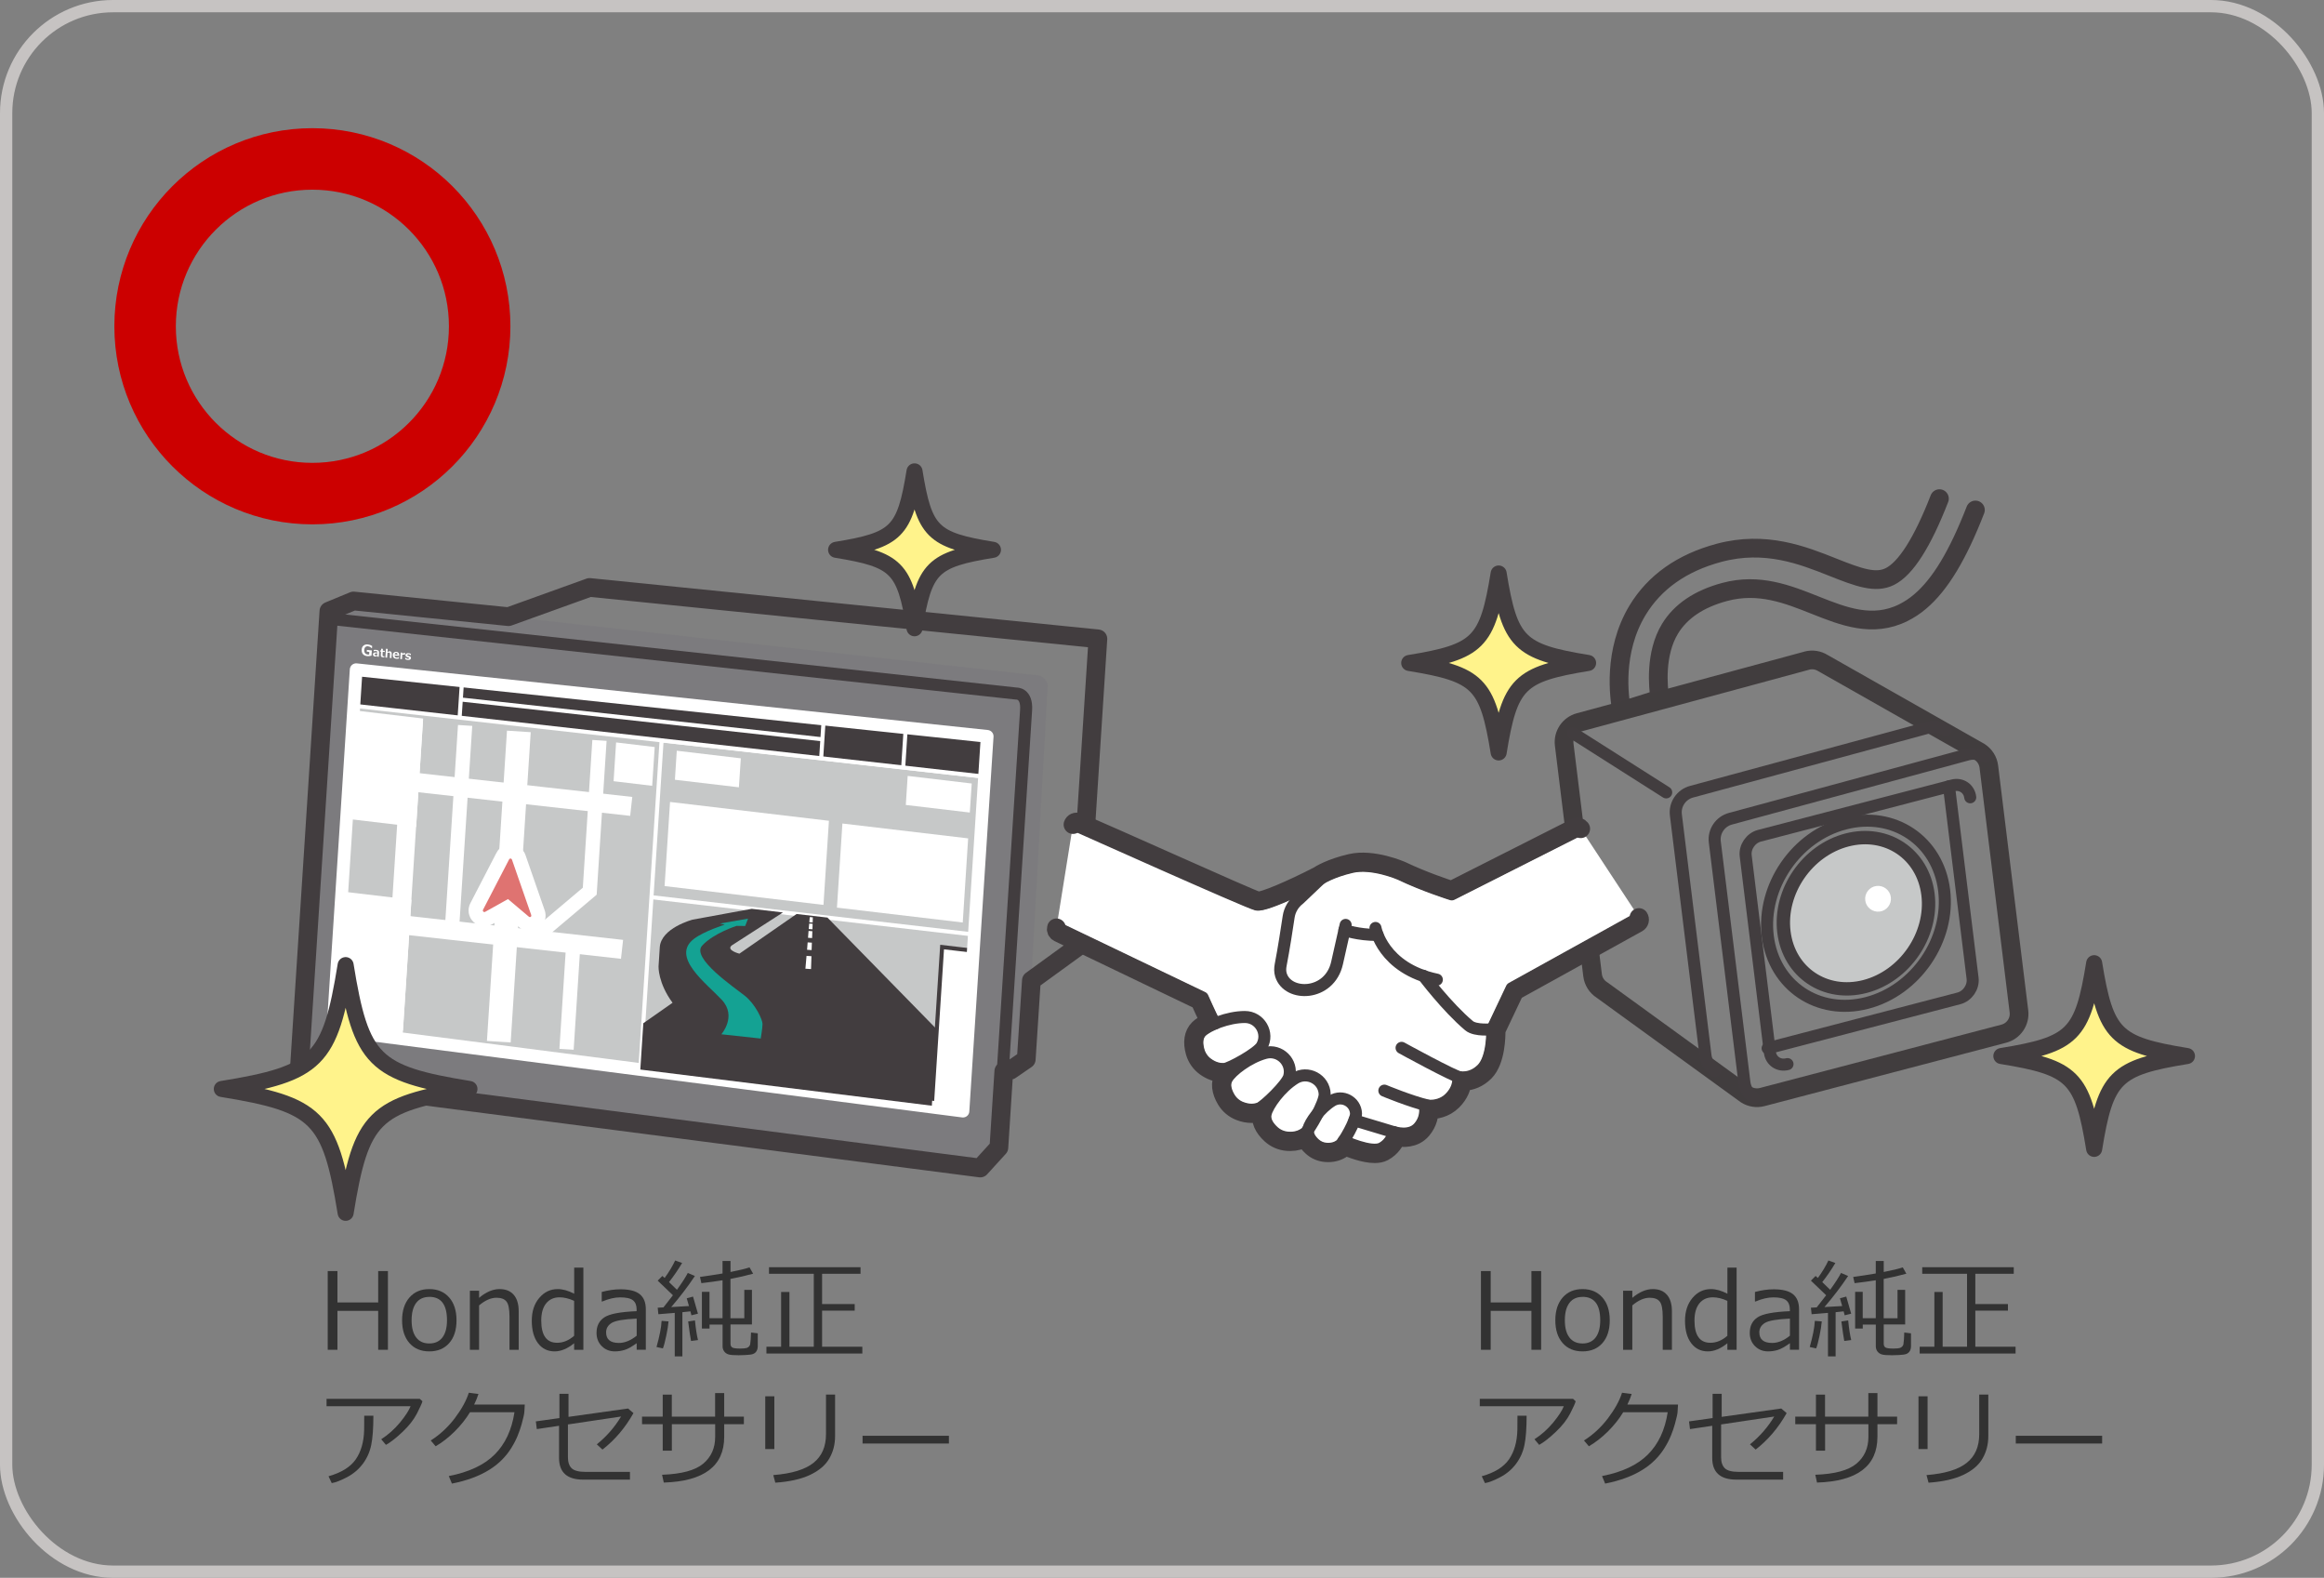 <?xml version="1.0" encoding="UTF-8"?>
<svg id="uuid-f681e291-6399-440b-b733-cd96746ea81c" data-name="レイヤー 2" xmlns="http://www.w3.org/2000/svg" viewBox="0 0 434.7 295.04" width="434.7" height="295.04">
  <rect x="0" y="0" width="434.7" height="295.04" fill="#808080" stroke="none"/>
  <defs>
    <style>
      .uuid-87e1edfd-e867-44e3-9da5-eb4673966508 {
        stroke-width: 2.67px;
      }

      .uuid-87e1edfd-e867-44e3-9da5-eb4673966508, .uuid-1a315df5-2bfb-45dd-ac58-f31c45658a98, .uuid-8bc87d05-5a5d-4e92-8901-c8d16b75a051, .uuid-d3bac51b-b389-4f5a-a8f4-ead162f57a66, .uuid-80d07633-4182-4538-a5c5-4a625b929b7a, .uuid-76d395d5-80c7-46bf-9ae2-8f6e07e90875, .uuid-7ee0cbae-1d2e-4625-866a-60e1e99c3877, .uuid-7802666f-8171-4611-a9f7-5713d824796c, .uuid-00b15a62-6d4a-4b38-a87a-ea9aec06a0ff, .uuid-c2da52ed-d130-41d8-9b0a-40b1a5ccc4f0, .uuid-c5d5658c-5f1d-4130-a2b8-a5cf01861a3e, .uuid-006f6b1b-9e0c-4229-b7cf-8f0af7727512, .uuid-b7f4404a-b970-41bb-8b5f-73fff3b9247f, .uuid-85f893e9-b25f-4648-9a52-3e5aeb2d6d6c {
        fill: none;
      }

      .uuid-87e1edfd-e867-44e3-9da5-eb4673966508, .uuid-8bc87d05-5a5d-4e92-8901-c8d16b75a051, .uuid-d3bac51b-b389-4f5a-a8f4-ead162f57a66, .uuid-80d07633-4182-4538-a5c5-4a625b929b7a, .uuid-76d395d5-80c7-46bf-9ae2-8f6e07e90875, .uuid-7ee0cbae-1d2e-4625-866a-60e1e99c3877, .uuid-c2da52ed-d130-41d8-9b0a-40b1a5ccc4f0, .uuid-85f893e9-b25f-4648-9a52-3e5aeb2d6d6c {
        stroke-miterlimit: 10;
      }

      .uuid-87e1edfd-e867-44e3-9da5-eb4673966508, .uuid-d3bac51b-b389-4f5a-a8f4-ead162f57a66, .uuid-80d07633-4182-4538-a5c5-4a625b929b7a, .uuid-7ee0cbae-1d2e-4625-866a-60e1e99c3877, .uuid-00b15a62-6d4a-4b38-a87a-ea9aec06a0ff, .uuid-006f6b1b-9e0c-4229-b7cf-8f0af7727512 {
        stroke: #fff;
      }

      .uuid-1a315df5-2bfb-45dd-ac58-f31c45658a98 {
        stroke-width: 3px;
      }

      .uuid-1a315df5-2bfb-45dd-ac58-f31c45658a98, .uuid-8bc87d05-5a5d-4e92-8901-c8d16b75a051, .uuid-7802666f-8171-4611-a9f7-5713d824796c, .uuid-c2da52ed-d130-41d8-9b0a-40b1a5ccc4f0, .uuid-c5d5658c-5f1d-4130-a2b8-a5cf01861a3e {
        stroke: #423d3f;
      }

      .uuid-1a315df5-2bfb-45dd-ac58-f31c45658a98, .uuid-7802666f-8171-4611-a9f7-5713d824796c, .uuid-00b15a62-6d4a-4b38-a87a-ea9aec06a0ff, .uuid-c5d5658c-5f1d-4130-a2b8-a5cf01861a3e, .uuid-006f6b1b-9e0c-4229-b7cf-8f0af7727512, .uuid-b7f4404a-b970-41bb-8b5f-73fff3b9247f {
        stroke-linecap: round;
        stroke-linejoin: round;
      }

      .uuid-309391f9-47ef-44c9-a129-5eff47cb346a {
        fill: #fff;
      }

      .uuid-6adca9e7-2490-4341-a94e-38ab04d1bb0d {
        fill: #423d3f;
      }

      .uuid-0c36ccfc-d615-4fcc-8f6e-58305f1c76f3 {
        fill: #323232;
      }

      .uuid-8bc87d05-5a5d-4e92-8901-c8d16b75a051 {
        stroke-width: 2.5px;
      }

      .uuid-d3bac51b-b389-4f5a-a8f4-ead162f57a66 {
        stroke-width: 4.45px;
      }

      .uuid-80d07633-4182-4538-a5c5-4a625b929b7a, .uuid-c2da52ed-d130-41d8-9b0a-40b1a5ccc4f0 {
        stroke-width: .76px;
      }

      .uuid-76d395d5-80c7-46bf-9ae2-8f6e07e90875 {
        stroke: #c6c3c2;
        stroke-width: 2.3px;
      }

      .uuid-7ee0cbae-1d2e-4625-866a-60e1e99c3877 {
        stroke-width: 3.56px;
      }

      .uuid-ad1608fd-1e62-4c30-8b47-a25f5de026c7 {
        fill: #7c7b7e;
      }

      .uuid-7802666f-8171-4611-a9f7-5713d824796c, .uuid-b7f4404a-b970-41bb-8b5f-73fff3b9247f {
        stroke-width: 3.5px;
      }

      .uuid-00b15a62-6d4a-4b38-a87a-ea9aec06a0ff {
        stroke-width: 2.38px;
      }

      .uuid-5a327641-50bb-4113-b93d-b1b6c10be3fa {
        fill: #060001;
      }

      .uuid-c5d5658c-5f1d-4130-a2b8-a5cf01861a3e {
        stroke-width: 2.25px;
      }

      .uuid-540bd66d-d395-4fff-829d-ca1b62c176b2 {
        fill: #df7371;
      }

      .uuid-42720dbf-ad0d-430c-8a1c-e4be7697b976 {
        fill: #c6c8c8;
      }

      .uuid-5acfc0bf-2f13-4925-9980-ddcea8237fc5 {
        fill: #fff38b;
      }

      .uuid-006f6b1b-9e0c-4229-b7cf-8f0af7727512 {
        stroke-width: 5.34px;
      }

      .uuid-b7f4404a-b970-41bb-8b5f-73fff3b9247f {
        stroke: #413d3e;
      }

      .uuid-803f790d-56bc-4144-b261-db01b95f2b54 {
        fill: #14a293;
      }

      .uuid-85f893e9-b25f-4648-9a52-3e5aeb2d6d6c {
        stroke: #c00;
        stroke-width: 11.5px;
      }
    </style>
  </defs>
  <g id="uuid-6a0ef78b-e76b-4ed8-8e23-99e9d39cee68" data-name="レイヤー 1">
    <g>
      <path class="uuid-7802666f-8171-4611-a9f7-5713d824796c" d="M369.5,95.36c-3.29,8.46-6.57,13.93-10.35,17.13-1,.85-2.04,1.53-3.12,2.07-5.76,2.87-11.21,.7-16.48-1.39-5.18-2.06-10.54-4.2-16.95-2.48-4.78,1.28-8.22,3.59-10.22,6.87-2.86,4.69-2.24,10.96-1.9,13.11,0,0-7.14,2.28-7.14,2.25-.49-2.51-1.68-11.12,2.95-18.79,3.19-5.28,8.32-8.9,15.26-10.76,8.68-2.32,15.66,.46,21.27,2.69,4.89,1.95,8.02,3.07,10.67,1.75,2.98-1.48,6.1-6.39,9.28-14.57"/>
      <path class="uuid-b7f4404a-b970-41bb-8b5f-73fff3b9247f" d="M337.96,123.54l-42.55,11.52c-1.85,.49-3.06,2.27-2.83,4.17l5.31,43.13c.14,1.14,.78,2.15,1.75,2.76l26.96,19.55c.9,.57,1.99,.74,3.02,.47l45.19-11.85c1.86-.49,3.06-2.27,2.83-4.17l-5.63-45.76c-.14-1.14-.78-2.15-1.75-2.77l-29.27-16.59c-.9-.57-1.99-.74-3.02-.47Z"/>
      <path class="uuid-c5d5658c-5f1d-4130-a2b8-a5cf01861a3e" d="M363.97,136.51c-.94-.59-2.08-.77-3.16-.49l-44.39,12.02c-1.93,.51-3.2,2.37-2.95,4.35l5.54,45c.15,1.19,.81,2.24,1.82,2.89"/>
      <path class="uuid-c5d5658c-5f1d-4130-a2b8-a5cf01861a3e" d="M371.25,141.56c-.94-.59-2.08-.77-3.16-.49l-44.39,12.02c-1.93,.51-3.2,2.37-2.95,4.35l5.54,45c.15,1.19,.82,2.24,1.82,2.89"/>
      <line class="uuid-c5d5658c-5f1d-4130-a2b8-a5cf01861a3e" x1="294.28" y1="137.13" x2="311.66" y2="148.17"/>
      <path class="uuid-c5d5658c-5f1d-4130-a2b8-a5cf01861a3e" d="M334.35,198.98c-1.62,.42-3.1-.58-3.3-2.22l-4.52-36.73c-.2-1.64,.95-3.33,2.57-3.75l36.13-9.41c1.62-.42,3.1,.58,3.3,2.22"/>
      <path class="uuid-c5d5658c-5f1d-4130-a2b8-a5cf01861a3e" d="M364.55,147.04l4.42,35.9c.2,1.64-.95,3.33-2.57,3.75l-35.77,9.33"/>
      <path class="uuid-c5d5658c-5f1d-4130-a2b8-a5cf01861a3e" d="M363.65,166.49c1.14,9.26-5.32,18.69-14.43,21.05-9.11,2.37-17.42-3.22-18.56-12.49s5.32-18.69,14.43-21.05c9.11-2.37,17.42,3.22,18.56,12.49Z"/>
      <path class="uuid-42720dbf-ad0d-430c-8a1c-e4be7697b976" d="M360.63,167.27c.93,7.56-4.35,15.26-11.79,17.2-7.44,1.93-14.23-2.63-15.16-10.2-.93-7.57,4.35-15.27,11.79-17.2,7.44-1.93,14.23,2.63,15.16,10.2"/>
      <path class="uuid-8bc87d05-5a5d-4e92-8901-c8d16b75a051" d="M360.63,167.27c.93,7.56-4.35,15.26-11.79,17.2-7.44,1.93-14.23-2.63-15.16-10.2-.93-7.57,4.35-15.27,11.79-17.2,7.44-1.93,14.23,2.63,15.16,10.2Z"/>
      <path class="uuid-309391f9-47ef-44c9-a129-5eff47cb346a" d="M353.68,167.77c.16,1.32-.78,2.53-2.1,2.69s-2.53-.78-2.69-2.1,.78-2.53,2.1-2.69,2.53,.78,2.69,2.1"/>
    </g>
    <g>
      <path class="uuid-ad1608fd-1e62-4c30-8b47-a25f5de026c7" d="M195.97,128.65c.13-2.02-1.67-2.34-1.67-2.34l-99.98-11.08,.79,.08-29-2.94-4.6,1.9-5.66,87.62,127.49,16.51,3.49-3.83,.92-14.27,1.23-.19,2.97-2.04,.95-14.74s3.04-54.41,3.05-54.69"/>
      <polygon class="uuid-42720dbf-ad0d-430c-8a1c-e4be7697b976" points="66.64 124.92 62.29 192.28 180.14 207.45 184.67 137.37 66.64 124.92"/>
      <polygon class="uuid-80d07633-4182-4538-a5c5-4a625b929b7a" points="119.77 200 123.75 138.45 184.16 145.23 180.12 207.77 119.77 200"/>
      <polygon class="uuid-6adca9e7-2490-4341-a94e-38ab04d1bb0d" points="66.18 131.97 184.16 145.23 184.65 137.69 66.62 125.23 66.18 131.97"/>
      <path class="uuid-c5d5658c-5f1d-4130-a2b8-a5cf01861a3e" d="M61.43,115.69l128.67,14s2.04-.14,1.83,3.1l-4.36,67.51"/>
      <line class="uuid-80d07633-4182-4538-a5c5-4a625b929b7a" x1="86.42" y1="127.32" x2="85.97" y2="134.19"/>
      <line class="uuid-80d07633-4182-4538-a5c5-4a625b929b7a" x1="86.19" y1="130.8" x2="153.7" y2="138.23"/>
      <line class="uuid-80d07633-4182-4538-a5c5-4a625b929b7a" x1="154.07" y1="134.46" x2="153.6" y2="141.77"/>
      <line class="uuid-80d07633-4182-4538-a5c5-4a625b929b7a" x1="169.42" y1="136.08" x2="168.94" y2="143.51"/>
      <line class="uuid-7ee0cbae-1d2e-4625-866a-60e1e99c3877" x1="68.71" y1="172.21" x2="116.35" y2="177.52"/>
      <line class="uuid-7ee0cbae-1d2e-4625-866a-60e1e99c3877" x1="70.44" y1="145.48" x2="118.07" y2="150.79"/>
      <line class="uuid-7ee0cbae-1d2e-4625-866a-60e1e99c3877" x1="77.34" y1="134.57" x2="73.59" y2="192.6"/>
      <line class="uuid-87e1edfd-e867-44e3-9da5-eb4673966508" x1="87" y1="135.65" x2="84.5" y2="174.26"/>
      <line class="uuid-d3bac51b-b389-4f5a-a8f4-ead162f57a66" x1="97.05" y1="136.77" x2="93.3" y2="194.79"/>
      <polyline class="uuid-87e1edfd-e867-44e3-9da5-eb4673966508" points="99.38 175.87 110.31 166.65 112.13 138.45"/>
      <line class="uuid-87e1edfd-e867-44e3-9da5-eb4673966508" x1="107.24" y1="176.5" x2="105.97" y2="196.21"/>
      <path class="uuid-5a327641-50bb-4113-b93d-b1b6c10be3fa" d="M99.37,171.12l-3.61-10.38c-.04-.11-.13-.19-.25-.2-.11-.01-.22,.04-.27,.14l-4.89,9.44c-.06,.11-.04,.25,.05,.34,.09,.09,.23,.11,.34,.05l4.28-2.39,3.91,3.3c.1,.08,.24,.09,.34,.02,.1-.07,.14-.21,.09-.33"/>
      <path class="uuid-006f6b1b-9e0c-4229-b7cf-8f0af7727512" d="M99.37,171.12l-3.61-10.38c-.04-.11-.13-.19-.25-.2-.11-.01-.22,.04-.27,.14l-4.89,9.44c-.06,.11-.04,.25,.05,.34,.09,.09,.23,.11,.34,.05l4.28-2.39,3.91,3.3c.1,.08,.24,.09,.34,.02,.1-.07,.14-.21,.09-.33Z"/>
      <path class="uuid-540bd66d-d395-4fff-829d-ca1b62c176b2" d="M99.37,171.12l-3.61-10.38c-.04-.11-.13-.19-.25-.2-.11-.01-.22,.04-.27,.14l-4.89,9.44c-.06,.11-.04,.25,.05,.34,.09,.09,.23,.11,.34,.05l4.28-2.39,3.91,3.3c.1,.08,.24,.09,.34,.02,.1-.07,.14-.21,.09-.33"/>
      <polygon class="uuid-309391f9-47ef-44c9-a129-5eff47cb346a" points="154.03 169.21 124.31 165.69 125.33 149.96 155.05 153.48 154.03 169.21"/>
      <polygon class="uuid-309391f9-47ef-44c9-a129-5eff47cb346a" points="77.84 154.64 64.89 153.11 66.2 132.83 79.15 134.36 77.84 154.64"/>
      <polygon class="uuid-309391f9-47ef-44c9-a129-5eff47cb346a" points="75.28 194.15 62.34 192.62 64.01 166.71 76.96 168.24 75.28 194.15"/>
      <polygon class="uuid-309391f9-47ef-44c9-a129-5eff47cb346a" points="180.08 172.5 156.55 169.72 157.57 153.99 181.09 156.77 180.08 172.5"/>
      <polygon class="uuid-309391f9-47ef-44c9-a129-5eff47cb346a" points="181.4 151.94 169.43 150.52 169.78 145.09 181.76 146.51 181.4 151.94"/>
      <polygon class="uuid-309391f9-47ef-44c9-a129-5eff47cb346a" points="138.21 147.22 126.24 145.81 126.59 140.38 138.57 141.8 138.21 147.22"/>
      <polygon class="uuid-309391f9-47ef-44c9-a129-5eff47cb346a" points="121.99 146.94 114.77 146.08 115.24 138.83 122.46 139.69 121.99 146.94"/>
      <polygon class="uuid-309391f9-47ef-44c9-a129-5eff47cb346a" points="180.15 207.45 174.3 206.76 176.22 177.09 182.06 177.78 180.15 207.45"/>
      <polygon class="uuid-c2da52ed-d130-41d8-9b0a-40b1a5ccc4f0" points="180.15 207.45 174.3 206.76 176.22 177.09 182.06 177.78 180.15 207.45"/>
      <line class="uuid-80d07633-4182-4538-a5c5-4a625b929b7a" x1="121.85" y1="167.77" x2="181.54" y2="174.68"/>
      <line class="uuid-80d07633-4182-4538-a5c5-4a625b929b7a" x1="66.18" y1="131.97" x2="184.16" y2="145.23"/>
      <polygon class="uuid-00b15a62-6d4a-4b38-a87a-ea9aec06a0ff" points="66.62 125.23 62.27 192.59 180.12 207.77 184.65 137.69 66.62 125.23"/>
      <path class="uuid-6adca9e7-2490-4341-a94e-38ab04d1bb0d" d="M140.62,169.94l-11.08,2.03s-5.9,1.55-6.13,5.16l-.23,3.61s-.12,3.05,2.62,6.77l-5.47,3.83-.56,8.66,54.53,6.76,.92-14.29-20.45-20.89-5.77-.67-10.7,7.42s-2.53-.65-1.43-1.54l9.58-6.17-5.84-.68Z"/>
      <path class="uuid-803f790d-56bc-4144-b261-db01b95f2b54" d="M135.52,172.92s-3.77,1.18-5.68,2.61c-4.49,3.37,2.31,8.36,5.18,11.44,2.86,3.08-.09,6.43-.09,6.43l7.36,.8s.33-1.91,.34-2.72c.01-.8-1.33-3.71-3.32-5.29-1.99-1.58-10.09-7.05-7.97-9.37,2.12-2.32,6.44-3.69,6.44-3.69l1.61,.02,.53-1.37-5.25,.91,.88,.22Z"/>
      <polygon class="uuid-309391f9-47ef-44c9-a129-5eff47cb346a" points="150.86 178.74 150.65 181.14 151.7 181.21 151.78 178.8 150.86 178.74"/>
      <polygon class="uuid-309391f9-47ef-44c9-a129-5eff47cb346a" points="151.07 176.22 150.96 177.6 151.81 177.66 151.86 176.27 151.07 176.22"/>
      <polygon class="uuid-309391f9-47ef-44c9-a129-5eff47cb346a" points="151.24 174.08 151.14 175.36 151.9 175.41 151.95 174.13 151.24 174.08"/>
      <polygon class="uuid-309391f9-47ef-44c9-a129-5eff47cb346a" points="152.01 172.5 152.04 171.53 151.46 171.49 151.38 172.46 152.01 172.5"/>
      <polygon class="uuid-309391f9-47ef-44c9-a129-5eff47cb346a" points="151.36 172.7 151.27 173.72 151.97 173.77 152 172.74 151.36 172.7"/>
      <polygon class="uuid-7802666f-8171-4611-a9f7-5713d824796c" points="61.52 114.28 55.86 201.9 183.35 218.41 186.84 214.58 187.76 200.31 188.99 200.12 191.96 198.08 192.92 183.34 201.64 177.01 205.36 119.46 110.28 109.85 95.11 115.31 66.12 112.38 61.52 114.28"/>
      <path class="uuid-309391f9-47ef-44c9-a129-5eff47cb346a" d="M69.49,122.6c-.29,.09-.56,.12-.81,.09-.35-.04-.61-.16-.79-.37-.18-.21-.26-.49-.24-.84s.14-.59,.35-.76c.21-.18,.49-.25,.84-.21,.26,.03,.52,.12,.77,.27l-.03,.43h-.05c-.16-.15-.29-.24-.39-.28-.1-.04-.2-.07-.3-.08-.2-.02-.37,.03-.5,.15-.13,.12-.2,.3-.21,.53-.02,.25,.03,.45,.15,.6,.11,.15,.29,.23,.52,.26,.09,0,.17,0,.25,0l.03-.48-.47-.05,.02-.33,.92,.1-.06,1Z"/>
      <path class="uuid-309391f9-47ef-44c9-a129-5eff47cb346a" d="M70.87,122.81l-.32-.03v-.16c-.09,.07-.18,.12-.24,.13-.06,.02-.13,.02-.2,.01-.11-.01-.19-.05-.26-.13-.06-.08-.09-.17-.09-.28,0-.14,.07-.23,.17-.29,.11-.06,.33-.08,.66-.06v-.03c0-.08-.02-.13-.07-.17-.05-.04-.13-.07-.26-.08-.08,0-.2,.01-.36,.06h-.01s.02-.25,.02-.25c.16-.02,.31-.03,.44-.01,.2,.02,.35,.07,.43,.14,.09,.08,.13,.19,.12,.33l-.05,.83Zm-.3-.33l.02-.31c-.21,0-.34,0-.4,.04-.06,.03-.09,.08-.09,.14,0,.07,.01,.12,.05,.15,.03,.03,.09,.05,.17,.06,.08,0,.17-.02,.25-.09"/>
      <path class="uuid-309391f9-47ef-44c9-a129-5eff47cb346a" d="M71.9,122.91c-.09,.01-.18,.01-.28,0-.14-.01-.25-.06-.31-.12-.06-.07-.09-.17-.08-.31l.04-.63-.16-.02v-.21s.17,.02,.17,.02l.02-.34,.32,.03-.02,.34,.37,.04v.21s-.38-.04-.38-.04l-.03,.5c0,.13,0,.21,.03,.26s.08,.07,.16,.08c.05,0,.1,0,.15-.02h0s-.01,.22-.01,.22Z"/>
      <path class="uuid-309391f9-47ef-44c9-a129-5eff47cb346a" d="M73.23,123.06l-.32-.03,.04-.6c.01-.17,0-.28-.04-.32-.04-.05-.09-.07-.18-.08-.07,0-.15,.02-.26,.07l-.06,.88-.32-.03,.11-1.64,.32,.03-.04,.6c.11-.07,.19-.12,.25-.14,.06-.02,.12-.03,.19-.02,.25,.03,.37,.19,.35,.49l-.05,.8Z"/>
      <path class="uuid-309391f9-47ef-44c9-a129-5eff47cb346a" d="M74.67,122.65l-.86-.09c0,.24,.13,.38,.39,.41,.14,.01,.28-.02,.42-.11h.01s-.02,.28-.02,.28c-.17,.05-.32,.06-.47,.05-.23-.02-.4-.1-.51-.22-.11-.12-.16-.28-.15-.49s.08-.36,.2-.46c.12-.1,.28-.15,.48-.13,.36,.04,.53,.25,.51,.64v.11Zm-.32-.22c.01-.21-.07-.32-.23-.34-.18-.02-.28,.08-.3,.28l.54,.06Z"/>
      <path class="uuid-309391f9-47ef-44c9-a129-5eff47cb346a" d="M75.74,122.44h-.01s-.1-.03-.17-.04c-.11-.01-.22,0-.32,.02l-.05,.84-.32-.03,.08-1.21,.32,.03v.22c.09-.08,.17-.13,.24-.15,.07-.02,.13-.03,.19-.03,.02,0,.04,0,.07,0l-.02,.33Z"/>
      <path class="uuid-309391f9-47ef-44c9-a129-5eff47cb346a" d="M75.79,123.27l.02-.3h.01c.14,.13,.28,.21,.44,.22,.16,.02,.24-.02,.25-.11,0-.04,0-.06-.03-.08-.02-.02-.07-.04-.13-.06-.04-.01-.11-.03-.19-.06-.08-.03-.15-.06-.19-.1-.05-.04-.08-.08-.1-.13s-.03-.11-.02-.17c0-.12,.06-.21,.17-.27,.11-.06,.25-.09,.42-.07,.15,.02,.29,.06,.41,.12l-.02,.28h0c-.13-.12-.27-.18-.4-.19-.07,0-.12,0-.17,.02-.05,.02-.07,.05-.07,.09,0,.04,0,.08,.04,.1,.03,.02,.07,.04,.14,.07,.08,.02,.17,.05,.25,.08,.08,.03,.15,.08,.19,.13,.04,.06,.06,.13,.06,.22,0,.12-.07,.22-.17,.28-.11,.06-.25,.08-.43,.07-.17-.02-.33-.06-.45-.14"/>
    </g>
    <g>
      <path class="uuid-0c36ccfc-d615-4fcc-8f6e-58305f1c76f3" d="M72.56,252.4h-1.82v-7.28h-7.62v7.28h-1.82v-14.72h1.82v5.87h7.62v-5.87h1.82v14.72Z"/>
      <path class="uuid-0c36ccfc-d615-4fcc-8f6e-58305f1c76f3" d="M80.3,252.7c-1.57,0-2.81-.52-3.72-1.56-.91-1.04-1.37-2.46-1.37-4.25s.46-3.22,1.38-4.27c.92-1.05,2.15-1.57,3.71-1.57s2.79,.52,3.71,1.56c.92,1.04,1.38,2.47,1.38,4.28s-.46,3.23-1.37,4.26c-.91,1.03-2.15,1.55-3.71,1.55Zm0-10.19c-1.06,0-1.88,.37-2.45,1.12-.57,.75-.86,1.83-.86,3.25s.29,2.47,.86,3.22c.57,.75,1.39,1.12,2.45,1.12s1.88-.38,2.45-1.12c.57-.75,.86-1.82,.86-3.22,0-2.92-1.1-4.38-3.31-4.38Z"/>
      <path class="uuid-0c36ccfc-d615-4fcc-8f6e-58305f1c76f3" d="M97.02,252.4h-1.72v-6.18c0-1.43-.19-2.38-.57-2.85-.38-.47-1-.7-1.87-.7-1.02,0-2.11,.47-3.25,1.43v8.3h-1.72v-11.04h1.72v1.33c1.29-1.09,2.57-1.64,3.84-1.64,1.14,0,2.02,.36,2.64,1.07,.62,.71,.93,1.74,.93,3.09v7.19Z"/>
      <path class="uuid-0c36ccfc-d615-4fcc-8f6e-58305f1c76f3" d="M107.39,252.4v-1.22c-1.26,1.02-2.47,1.52-3.65,1.52-1.3,0-2.34-.51-3.11-1.53-.77-1.02-1.16-2.42-1.16-4.19s.46-3.18,1.4-4.28c.93-1.1,2.08-1.65,3.45-1.65,.96,0,1.98,.29,3.08,.87v-4.89h1.72v15.37h-1.72Zm0-2.62v-6.53c-.96-.44-1.87-.66-2.71-.66-1.08,0-1.92,.38-2.53,1.14-.61,.76-.91,1.82-.91,3.2,0,2.77,.99,4.16,2.98,4.16,1.11,0,2.17-.43,3.16-1.3Z"/>
      <path class="uuid-0c36ccfc-d615-4fcc-8f6e-58305f1c76f3" d="M119.09,252.4v-1.23c-.92,.66-1.67,1.08-2.27,1.26-.59,.18-1.2,.27-1.81,.27-.98,0-1.8-.33-2.45-.98s-.98-1.48-.98-2.48c0-1.28,.48-2.25,1.45-2.9,.97-.65,2.98-1.03,6.05-1.16v-.33c0-.77-.23-1.34-.68-1.7-.46-.37-1.26-.55-2.4-.55-1.01,0-2.13,.26-3.37,.78h-.08v-1.79c1.22-.33,2.39-.5,3.52-.5,1.63,0,2.83,.3,3.59,.91,.76,.61,1.14,1.55,1.14,2.84v7.55h-1.71Zm0-2.63v-3.2c-2.43,.11-3.99,.38-4.68,.81-.69,.43-1.04,1.01-1.04,1.76,0,1.32,.8,1.98,2.4,1.98,1.09,0,2.19-.45,3.32-1.35Z"/>
      <path class="uuid-0c36ccfc-d615-4fcc-8f6e-58305f1c76f3" d="M123.99,252.14l-1.19-.26c.57-2.02,.89-3.65,.95-4.89l1.3,.1c-.06,.72-.2,1.64-.44,2.74-.23,1.11-.44,1.88-.62,2.31Zm2.22,1.49v-8.13l-3.06,.25-.13-1.22,1.08-.06c.66-.82,1.25-1.58,1.77-2.27l-2.85-2.73,.88-.88,.42,.38c.82-1.13,1.48-2.22,1.97-3.27l1.3,.47c-.78,1.3-1.59,2.49-2.45,3.57,.64,.6,1.13,1.08,1.48,1.44,.98-1.35,1.65-2.4,2.03-3.15l1.33,.57c-1.29,1.94-2.77,3.88-4.43,5.81l3.32-.19c-.19-.7-.33-1.19-.42-1.45l1.18-.32,.92,3.2-1.22,.3-.19-.74-1.5,.16v8.26h-1.44Zm3.05-2.88c-.12-.58-.3-1.8-.54-3.65l1.27-.19c.16,1.59,.35,2.81,.57,3.67l-1.3,.17Zm2.03-2.34v-6.84h1.42v4.92h2.44v-7.09c-1.21,.2-2.53,.37-3.96,.54l-.26-1.16c1.43-.2,2.83-.41,4.22-.65v-2.34h1.49v2.06c1.63-.32,2.82-.61,3.56-.86l.67,1.18c-1.35,.37-2.76,.7-4.24,.98v7.35h2.59v-5.31h1.43v6.47h-4.01v3.6c0,.34,.11,.57,.33,.71,.22,.13,.7,.2,1.44,.2,.62,0,1.04-.04,1.25-.11,.21-.08,.37-.18,.47-.31,.1-.13,.17-.26,.19-.38,.03-.12,.06-.43,.1-.92,.04-.49,.06-.92,.06-1.28l1.26,.15v2.38c0,.37-.08,.68-.22,.93-.15,.25-.36,.43-.63,.54-.27,.11-.75,.18-1.44,.21-.69,.03-1.11,.04-1.28,.04-.94,0-1.57-.05-1.91-.16-.33-.1-.6-.29-.8-.56-.2-.27-.3-.59-.3-.95v-4.07h-2.44v.75h-1.42Z"/>
      <path class="uuid-0c36ccfc-d615-4fcc-8f6e-58305f1c76f3" d="M143.36,253.1v-1.27h2.75v-10.24h1.55v10.24h4.56v-13.64h-8.38v-1.23h17.12v1.23h-7.19v5.66h6.1v1.23h-6.1v6.75h7.53v1.27h-17.95Z"/>
      <path class="uuid-0c36ccfc-d615-4fcc-8f6e-58305f1c76f3" d="M79.02,262.02c-.11,.41-.46,1.18-1.04,2.31-.58,1.13-1.47,2.27-2.67,3.41-1.2,1.14-2.24,1.95-3.12,2.44l-.88-1.05c1.31-.85,2.48-1.89,3.5-3.12,1.02-1.24,1.68-2.26,1.99-3.06h-15.72v-1.38h17.44l.5,.46Zm-9.18,2.71c0,2.33-.13,4.15-.4,5.45-.26,1.3-.78,2.47-1.55,3.51-.77,1.04-1.74,1.87-2.92,2.5-1.18,.62-2.15,1.01-2.92,1.14l-.6-1.28c2.42-.68,4.11-1.74,5.1-3.17,.98-1.43,1.5-3.24,1.56-5.44l.02-2.71h1.7Z"/>
      <path class="uuid-0c36ccfc-d615-4fcc-8f6e-58305f1c76f3" d="M89.5,260.64c-.19,.62-.46,1.29-.81,2h9.47l-.08,1.36c-.02,.39-.19,1.15-.5,2.28-.2,.72-.45,1.45-.75,2.18-.3,.73-.68,1.48-1.17,2.27-.48,.78-1.06,1.52-1.74,2.21-.68,.69-1.47,1.32-2.38,1.89-.91,.57-1.95,1.08-3.14,1.52-1.19,.44-2.48,.8-3.87,1.07l-.58-1.41c3.76-.73,6.62-2.07,8.58-4.03,1.96-1.96,3.2-4.59,3.7-7.9h-8.32c-.77,1.26-1.72,2.46-2.86,3.59-1.14,1.13-2.32,2.05-3.56,2.77l-.92-1.08c1.72-1.09,3.23-2.49,4.51-4.18,1.28-1.7,2.15-3.28,2.61-4.75l1.8,.23Z"/>
      <path class="uuid-0c36ccfc-d615-4fcc-8f6e-58305f1c76f3" d="M118.49,264.24c-1.56,2.77-3.5,5.04-5.8,6.82l-1.06-.98c1.82-1.46,3.33-3.19,4.54-5.2l-9.94,1.48v6.13c0,.92,.23,1.6,.69,2.06,.46,.45,1.32,.68,2.59,.68h8.32v1.45h-8.74c-3.01,0-4.52-1.35-4.52-4.06v-6.01l-4.16,.62-.18-1.44,4.41-.62v-4.54h1.7v4.31l11.14-1.56,1.01,.86Z"/>
      <path class="uuid-0c36ccfc-d615-4fcc-8f6e-58305f1c76f3" d="M125.66,271.26h-1.7v-4.94h-3.87v-1.42h3.87v-4.12h1.7v4.12h8.1v-4.4h1.7v4.4h3.68v1.42h-3.68v2.36c0,5.46-3.77,8.31-11.3,8.55l-.32-1.46c3.65-.13,6.21-.83,7.7-2.08s2.23-2.92,2.23-4.98v-2.4h-8.1v4.94Z"/>
      <path class="uuid-0c36ccfc-d615-4fcc-8f6e-58305f1c76f3" d="M144.84,270.96h-1.7v-9.86h1.7v9.86Zm11.36-2.4c0,1.53-.36,2.92-1.08,4.17-.72,1.25-1.92,2.27-3.59,3.06-1.67,.79-3.84,1.28-6.51,1.46l-.38-1.42c3.44-.27,5.94-1.03,7.51-2.28,1.57-1.24,2.35-3.03,2.35-5.37v-7.41h1.7v7.79Z"/>
      <path class="uuid-0c36ccfc-d615-4fcc-8f6e-58305f1c76f3" d="M177.49,269.93h-16.15v-1.45h16.15v1.45Z"/>
    </g>
    <g>
      <path class="uuid-0c36ccfc-d615-4fcc-8f6e-58305f1c76f3" d="M288.27,252.4h-1.82v-7.28h-7.62v7.28h-1.82v-14.72h1.82v5.87h7.62v-5.87h1.82v14.72Z"/>
      <path class="uuid-0c36ccfc-d615-4fcc-8f6e-58305f1c76f3" d="M296.01,252.7c-1.57,0-2.81-.52-3.72-1.56-.91-1.04-1.37-2.46-1.37-4.25s.46-3.22,1.38-4.27c.92-1.05,2.16-1.57,3.71-1.57s2.79,.52,3.71,1.56c.92,1.04,1.38,2.47,1.38,4.28s-.46,3.23-1.37,4.26c-.91,1.03-2.15,1.55-3.72,1.55Zm0-10.19c-1.06,0-1.88,.37-2.45,1.12-.57,.75-.86,1.83-.86,3.25s.29,2.47,.86,3.22c.57,.75,1.39,1.12,2.45,1.12s1.88-.38,2.45-1.12c.57-.75,.86-1.82,.86-3.22,0-2.92-1.1-4.38-3.31-4.38Z"/>
      <path class="uuid-0c36ccfc-d615-4fcc-8f6e-58305f1c76f3" d="M312.73,252.4h-1.72v-6.18c0-1.43-.19-2.38-.57-2.85-.38-.47-1-.7-1.87-.7-1.02,0-2.11,.47-3.25,1.43v8.3h-1.72v-11.04h1.72v1.33c1.3-1.09,2.58-1.64,3.84-1.64,1.14,0,2.02,.36,2.64,1.07,.62,.71,.93,1.74,.93,3.09v7.19Z"/>
      <path class="uuid-0c36ccfc-d615-4fcc-8f6e-58305f1c76f3" d="M323.1,252.4v-1.22c-1.26,1.02-2.47,1.52-3.65,1.52-1.3,0-2.34-.51-3.11-1.53-.77-1.02-1.16-2.42-1.16-4.19s.47-3.18,1.4-4.28c.93-1.1,2.08-1.65,3.45-1.65,.96,0,1.98,.29,3.08,.87v-4.89h1.72v15.37h-1.72Zm0-2.62v-6.53c-.96-.44-1.87-.66-2.71-.66-1.08,0-1.92,.38-2.53,1.14-.61,.76-.91,1.82-.91,3.2,0,2.77,.99,4.16,2.98,4.16,1.11,0,2.17-.43,3.16-1.3Z"/>
      <path class="uuid-0c36ccfc-d615-4fcc-8f6e-58305f1c76f3" d="M334.8,252.4v-1.23c-.92,.66-1.67,1.08-2.27,1.26-.59,.18-1.19,.27-1.81,.27-.98,0-1.8-.33-2.45-.98-.65-.65-.98-1.48-.98-2.48,0-1.28,.48-2.25,1.45-2.9,.97-.65,2.98-1.03,6.05-1.16v-.33c0-.77-.23-1.34-.68-1.7-.46-.37-1.26-.55-2.4-.55-1.01,0-2.13,.26-3.37,.78h-.08v-1.79c1.22-.33,2.39-.5,3.52-.5,1.63,0,2.83,.3,3.59,.91,.76,.61,1.14,1.55,1.14,2.84v7.55h-1.71Zm0-2.63v-3.2c-2.43,.11-3.99,.38-4.68,.81-.69,.43-1.04,1.01-1.04,1.76,0,1.32,.8,1.98,2.4,1.98,1.09,0,2.19-.45,3.32-1.35Z"/>
      <path class="uuid-0c36ccfc-d615-4fcc-8f6e-58305f1c76f3" d="M339.7,252.14l-1.19-.26c.57-2.02,.89-3.65,.95-4.89l1.3,.1c-.06,.72-.2,1.64-.43,2.74-.23,1.11-.44,1.88-.62,2.31Zm2.22,1.49v-8.13l-3.06,.25-.13-1.22,1.08-.06c.66-.82,1.25-1.58,1.77-2.27l-2.85-2.73,.88-.88,.42,.38c.82-1.13,1.48-2.22,1.97-3.27l1.3,.47c-.77,1.3-1.59,2.49-2.45,3.57,.64,.6,1.13,1.08,1.48,1.44,.98-1.35,1.65-2.4,2.03-3.15l1.33,.57c-1.29,1.94-2.77,3.88-4.43,5.81l3.32-.19c-.19-.7-.33-1.19-.42-1.45l1.18-.32,.92,3.2-1.22,.3-.19-.74-1.5,.16v8.26h-1.44Zm3.05-2.88c-.12-.58-.3-1.8-.54-3.65l1.27-.19c.16,1.59,.35,2.81,.57,3.67l-1.3,.17Zm2.03-2.34v-6.84h1.42v4.92h2.44v-7.09c-1.21,.2-2.53,.37-3.96,.54l-.26-1.16c1.43-.2,2.83-.41,4.22-.65v-2.34h1.49v2.06c1.63-.32,2.82-.61,3.56-.86l.67,1.18c-1.35,.37-2.76,.7-4.24,.98v7.35h2.59v-5.31h1.43v6.47h-4.01v3.6c0,.34,.11,.57,.33,.71,.22,.13,.7,.2,1.44,.2,.62,0,1.04-.04,1.25-.11,.21-.08,.37-.18,.47-.31,.1-.13,.17-.26,.19-.38,.03-.12,.06-.43,.1-.92,.04-.49,.06-.92,.06-1.28l1.26,.15v2.38c0,.37-.07,.68-.22,.93-.15,.25-.36,.43-.63,.54-.27,.11-.75,.18-1.44,.21-.69,.03-1.11,.04-1.28,.04-.94,0-1.57-.05-1.91-.16-.33-.1-.6-.29-.8-.56-.2-.27-.3-.59-.3-.95v-4.07h-2.44v.75h-1.42Z"/>
      <path class="uuid-0c36ccfc-d615-4fcc-8f6e-58305f1c76f3" d="M359.07,253.1v-1.27h2.75v-10.24h1.55v10.24h4.56v-13.64h-8.38v-1.23h17.12v1.23h-7.19v5.66h6.1v1.23h-6.1v6.75h7.53v1.27h-17.95Z"/>
      <path class="uuid-0c36ccfc-d615-4fcc-8f6e-58305f1c76f3" d="M294.73,262.02c-.11,.41-.46,1.18-1.04,2.31-.58,1.13-1.47,2.27-2.67,3.41-1.2,1.14-2.24,1.95-3.12,2.44l-.88-1.05c1.32-.85,2.48-1.89,3.5-3.12,1.02-1.24,1.68-2.26,1.99-3.06h-15.72v-1.38h17.44l.5,.46Zm-9.18,2.71c0,2.33-.13,4.15-.4,5.45-.26,1.3-.78,2.47-1.55,3.51-.77,1.04-1.74,1.87-2.92,2.5-1.18,.62-2.15,1.01-2.92,1.14l-.6-1.28c2.42-.68,4.12-1.74,5.1-3.17,.98-1.43,1.5-3.24,1.56-5.44l.02-2.71h1.7Z"/>
      <path class="uuid-0c36ccfc-d615-4fcc-8f6e-58305f1c76f3" d="M305.21,260.64c-.19,.62-.46,1.29-.81,2h9.47l-.08,1.36c-.02,.39-.19,1.15-.5,2.28-.2,.72-.45,1.45-.75,2.18-.3,.73-.68,1.48-1.17,2.27-.48,.78-1.06,1.52-1.74,2.21-.68,.69-1.47,1.32-2.38,1.89-.9,.57-1.95,1.08-3.14,1.52-1.19,.44-2.48,.8-3.87,1.07l-.58-1.41c3.76-.73,6.62-2.07,8.58-4.03,1.96-1.96,3.2-4.59,3.7-7.9h-8.32c-.77,1.26-1.72,2.46-2.86,3.59-1.14,1.13-2.32,2.05-3.56,2.77l-.92-1.08c1.73-1.09,3.23-2.49,4.51-4.18,1.28-1.7,2.15-3.28,2.61-4.75l1.8,.23Z"/>
      <path class="uuid-0c36ccfc-d615-4fcc-8f6e-58305f1c76f3" d="M334.19,264.24c-1.56,2.77-3.5,5.04-5.8,6.82l-1.06-.98c1.82-1.46,3.33-3.19,4.54-5.2l-9.94,1.48v6.13c0,.92,.23,1.6,.69,2.06,.46,.45,1.32,.68,2.59,.68h8.32v1.45h-8.74c-3.01,0-4.52-1.35-4.52-4.06v-6.01l-4.16,.62-.18-1.44,4.41-.62v-4.54h1.7v4.31l11.14-1.56,1.01,.86Z"/>
      <path class="uuid-0c36ccfc-d615-4fcc-8f6e-58305f1c76f3" d="M341.37,271.26h-1.7v-4.94h-3.87v-1.42h3.87v-4.12h1.7v4.12h8.1v-4.4h1.7v4.4h3.68v1.42h-3.68v2.36c0,5.46-3.77,8.31-11.3,8.55l-.32-1.46c3.65-.13,6.21-.83,7.7-2.08s2.23-2.92,2.23-4.98v-2.4h-8.1v4.94Z"/>
      <path class="uuid-0c36ccfc-d615-4fcc-8f6e-58305f1c76f3" d="M360.55,270.96h-1.7v-9.86h1.7v9.86Zm11.36-2.4c0,1.53-.36,2.92-1.08,4.17-.72,1.25-1.92,2.27-3.59,3.06-1.67,.79-3.84,1.28-6.51,1.46l-.38-1.42c3.44-.27,5.94-1.03,7.51-2.28,1.57-1.24,2.35-3.03,2.35-5.37v-7.41h1.7v7.79Z"/>
      <path class="uuid-0c36ccfc-d615-4fcc-8f6e-58305f1c76f3" d="M393.2,269.93h-16.15v-1.45h16.15v1.45Z"/>
    </g>
    <circle class="uuid-85f893e9-b25f-4648-9a52-3e5aeb2d6d6c" cx="58.43" cy="61.01" r="31.29"/>
    <rect class="uuid-76d395d5-80c7-46bf-9ae2-8f6e07e90875" x="1.15" y="1.15" width="432.4" height="292.74" rx="20" ry="20"/>
    <g>
      <path class="uuid-309391f9-47ef-44c9-a129-5eff47cb346a" d="M306.56,171.56c.11,.17,.15,.37,.1,.57-.05,.19-.18,.36-.35,.46l-23,12.72-3.47,7.32c.02,.97-.01,5.69-2.13,7.81-1.26,1.26-2.58,1.65-3.57,1.73-.13,.15-.32,.24-.53,.24-.05,0-.1,0-.14-.02-.11,.89-.51,2.18-1.77,3.45-1.47,1.47-3.28,1.69-4.39,1.66,.03,.93-.17,2.38-1.34,3.75-1.43,1.7-3.62,1.54-4.75,1.32-.29,.79-.97,2.01-2.43,2.8-.46,.25-1.03,.35-1.66,.35-1.97,0-4.47-.98-5.59-1.46-.16,.2-.3,.36-.41,.44-.74,.56-1.67,.85-2.7,.85-.15,0-.3,0-.45-.02-.95-.08-1.85-.46-2.55-1.09-.61-.56-1.04-1.14-1.28-1.73-.81,.49-1.77,.76-2.82,.76-.18,0-.36,0-.54-.02-1.15-.09-2.2-.54-3.05-1.31-1.44-1.3-2.03-2.7-1.71-4.06,.03-.11,.06-.22,.1-.34-.13,.08-.25,.15-.33,.18-.54,.2-1.12,.3-1.71,.3-.71,0-1.45-.14-2.19-.43-1.08-.42-1.96-1.15-2.55-2.13-1-1.66-1.17-3.17-.47-4.38,.13-.23,.32-.48,.54-.74-.1,.03-.19,.04-.26,.05-.14,.01-.29,.02-.43,.02-1.13,0-2.26-.4-3.3-1.16-.93-.68-1.59-1.62-1.9-2.72-.54-1.86-.3-3.37,.69-4.35,.45-.45,1.17-.91,2.04-1.33-.73-1.49-1.56-3.33-1.85-3.99l-26.43-12.68c-.33-.16-.49-.54-.37-.89l3.1-19.32c.07-.19,.2-.34,.38-.42,.18-.08,.39-.08,.57-.01,5.47,2.23,32.1,14.32,33.56,14.69,.97,.24,6.63-2.24,11.34-4.67,.32-.21,2.35-1.49,6.12-2.36,4.13-.95,9.33,1.31,9.55,1.41,3.76,1.81,8.17,3.29,9.29,3.65l23.25-11.76c.32-.16,.71-.05,.91,.25l10.9,16.59Z"/>
      <path class="uuid-c5d5658c-5f1d-4130-a2b8-a5cf01861a3e" d="M248.77,162.64l-5.75,5.47c-1.07,.81-1.78,2-1.98,3.33-.34,2.27-.91,5.99-1.49,8.99-.12,.62-.14,1.27,.05,1.88,1.28,4.15,9.09,3.99,10.49-2.22l1.61-7.14"/>
      <path class="uuid-c5d5658c-5f1d-4130-a2b8-a5cf01861a3e" d="M251.47,173.9s2.41,.93,6.2,.93"/>
      <path class="uuid-c5d5658c-5f1d-4130-a2b8-a5cf01861a3e" d="M257.28,173.52s1.32,7.55,11.48,9.67"/>
      <path class="uuid-c5d5658c-5f1d-4130-a2b8-a5cf01861a3e" d="M266.24,182.46s4.39,5.84,8.53,9.33c1.23,1.03,4.35,.67,4.35,.67,0,0,.2,5.34-1.92,7.46-2.12,2.12-4.45,1.45-4.45,1.45,0,0,.4,1.99-1.57,3.96s-4.7,1.36-4.7,1.36c0,0,.61,2.12-1.06,4.09-1.67,1.97-4.7,.91-4.7,.91,0,0-.3,1.97-2.27,3.03-1.97,1.06-7.14-1.37-7.14-1.37"/>
      <path class="uuid-c5d5658c-5f1d-4130-a2b8-a5cf01861a3e" d="M225.85,198.88c-.79-.58-1.37-1.4-1.64-2.34-.32-1.1-.5-2.64,.5-3.64,1.17-1.17,4.93-2.73,8.14-2.73,2.79,0,4.56,3.03,3.17,5.44-.8,1.38-5.97,4.18-6.93,4.27-.86,.08-2-.09-3.24-1Z"/>
      <path class="uuid-c5d5658c-5f1d-4130-a2b8-a5cf01861a3e" d="M232.16,207.12c-.91-.35-1.68-.99-2.19-1.83-.59-.98-1.17-2.42-.46-3.65,.82-1.43,4.05-3.92,7.15-4.75,2.69-.72,5.19,1.73,4.48,4.43-.41,1.54-4.68,5.6-5.58,5.93-.81,.3-1.95,.43-3.39-.13Z"/>
      <path class="uuid-c5d5658c-5f1d-4130-a2b8-a5cf01861a3e" d="M240.85,212.73c-.98-.08-1.9-.47-2.62-1.12-.85-.77-1.82-1.98-1.49-3.36,.38-1.6,2.75-4.92,5.48-6.61,2.37-1.47,5.47,.17,5.56,2.96,.05,1.59-2.87,6.7-3.64,7.28-.69,.52-1.75,.98-3.28,.85Z"/>
      <path class="uuid-c5d5658c-5f1d-4130-a2b8-a5cf01861a3e" d="M248.04,214.81c-.79-.06-1.53-.38-2.12-.91-.68-.62-1.47-1.6-1.21-2.72,.3-1.3,2.23-3.98,4.43-5.34,1.92-1.18,4.42,.14,4.5,2.39,.04,1.29-2.32,5.42-2.95,5.89-.56,.42-1.41,.79-2.65,.69Z"/>
      <polyline class="uuid-c5d5658c-5f1d-4130-a2b8-a5cf01861a3e" points="305.96 171.95 282.76 184.79 279.12 192.47"/>
      <path class="uuid-c5d5658c-5f1d-4130-a2b8-a5cf01861a3e" d="M201.38,154.42s31.83,14.26,33.65,14.72c1.82,.45,11.88-4.75,11.88-4.75,0,0,1.97-1.36,5.91-2.27,3.94-.91,9.1,1.36,9.1,1.36,4.4,2.12,9.63,3.76,9.63,3.76l23.51-11.88"/>
      <path class="uuid-c5d5658c-5f1d-4130-a2b8-a5cf01861a3e" d="M227.23,191.41c-.94-1.83-2.28-4.88-2.28-4.88l-26.67-12.79"/>
      <path class="uuid-c5d5658c-5f1d-4130-a2b8-a5cf01861a3e" d="M262.16,195.94s9.63,5.3,11.45,5.75"/>
      <path class="uuid-c5d5658c-5f1d-4130-a2b8-a5cf01861a3e" d="M258.94,203.94s4.8,2.01,8.29,2.84"/>
      <line class="uuid-c5d5658c-5f1d-4130-a2b8-a5cf01861a3e" x1="260.72" y1="211.71" x2="253.34" y2="209.49"/>
      <path class="uuid-7802666f-8171-4611-a9f7-5713d824796c" d="M197.61,173.5c-.12,.35,.04,.73,.37,.89l26.43,12.68c.29,.66,1.12,2.5,1.85,3.99-.87,.42-1.59,.89-2.04,1.33-.99,.99-1.22,2.49-.69,4.35,.32,1.09,.97,2.03,1.9,2.72,1.04,.76,2.17,1.16,3.3,1.16,.14,0,.29,0,.43-.02,.07,0,.16-.02,.26-.05-.22,.26-.4,.51-.54,.74-.7,1.21-.53,2.72,.47,4.38,.59,.97,1.47,1.71,2.55,2.13,.74,.29,1.48,.43,2.19,.43,.59,0,1.17-.1,1.71-.3,.09-.03,.21-.1,.33-.18-.04,.12-.07,.23-.1,.34-.32,1.36,.27,2.76,1.71,4.06,.84,.76,1.9,1.22,3.05,1.31,.18,.01,.36,.02,.54,.02,1.05,0,2.01-.27,2.82-.76,.24,.59,.66,1.17,1.28,1.73,.7,.63,1.6,1.02,2.55,1.09,.15,.01,.3,.02,.45,.02,1.03,0,1.95-.29,2.7-.85,.11-.08,.25-.24,.41-.44,1.12,.48,3.62,1.46,5.59,1.46,.63,0,1.2-.1,1.66-.35,1.46-.79,2.14-2.01,2.43-2.8,1.14,.23,3.32,.38,4.75-1.32,1.17-1.38,1.36-2.82,1.34-3.75,1.1,.03,2.91-.19,4.39-1.66,1.27-1.27,1.67-2.55,1.77-3.45,.05,0,.1,.02,.14,.02,.21,0,.39-.1,.53-.24,.99-.09,2.31-.48,3.57-1.73,2.12-2.12,2.15-6.84,2.13-7.81l3.47-7.32,23-12.72c.18-.1,.3-.26,.35-.46,.05-.19,.01-.4-.1-.57"/>
      <path class="uuid-7802666f-8171-4611-a9f7-5713d824796c" d="M295.67,154.97c-.2-.3-.59-.41-.91-.25l-23.25,11.76c-1.12-.36-5.53-1.84-9.29-3.65-.22-.1-5.42-2.36-9.55-1.41-3.77,.87-5.8,2.14-6.12,2.36-4.71,2.43-10.37,4.91-11.34,4.67-1.45-.36-28.09-12.46-33.56-14.69-.18-.07-.39-.07-.57,.01-.18,.08-.32,.23-.38,.42"/>
    </g>
    <g>
      <path class="uuid-5acfc0bf-2f13-4925-9980-ddcea8237fc5" d="M185.73,102.81c-11.34,1.84-12.83,3.33-14.67,14.67-1.84-11.34-3.33-12.83-14.67-14.67,11.34-1.84,12.83-3.33,14.67-14.67,1.84,11.34,3.33,12.83,14.67,14.67Z"/>
      <path class="uuid-1a315df5-2bfb-45dd-ac58-f31c45658a98" d="M185.73,102.81c-11.34,1.84-12.83,3.33-14.67,14.67-1.84-11.34-3.33-12.83-14.67-14.67,11.34-1.84,12.83-3.33,14.67-14.67,1.84,11.34,3.33,12.83,14.67,14.67Z"/>
    </g>
    <g>
      <path class="uuid-5acfc0bf-2f13-4925-9980-ddcea8237fc5" d="M87.81,203.63c-17.91,2.9-20.26,5.26-23.16,23.16-2.9-17.91-5.26-20.26-23.16-23.16,17.91-2.9,20.26-5.26,23.16-23.16,2.9,17.91,5.26,20.26,23.16,23.16Z"/>
      <path class="uuid-1a315df5-2bfb-45dd-ac58-f31c45658a98" d="M87.81,203.63c-17.91,2.9-20.26,5.26-23.16,23.16-2.9-17.91-5.26-20.26-23.16-23.16,17.91-2.9,20.26-5.26,23.16-23.16,2.9,17.91,5.26,20.26,23.16,23.16Z"/>
    </g>
    <g>
      <path class="uuid-5acfc0bf-2f13-4925-9980-ddcea8237fc5" d="M297.05,123.97c-12.93,2.1-14.63,3.8-16.73,16.73-2.1-12.93-3.8-14.63-16.73-16.73,12.93-2.1,14.63-3.8,16.73-16.73,2.1,12.93,3.8,14.63,16.73,16.73Z"/>
      <path class="uuid-1a315df5-2bfb-45dd-ac58-f31c45658a98" d="M297.05,123.97c-12.93,2.1-14.63,3.8-16.73,16.73-2.1-12.93-3.8-14.63-16.73-16.73,12.93-2.1,14.63-3.8,16.73-16.73,2.1,12.93,3.8,14.63,16.73,16.73Z"/>
    </g>
    <g>
      <path class="uuid-5acfc0bf-2f13-4925-9980-ddcea8237fc5" d="M409.07,197.47c-13.42,2.18-15.19,3.94-17.36,17.36-2.18-13.42-3.94-15.19-17.36-17.36,13.42-2.18,15.19-3.94,17.36-17.36,2.18,13.42,3.94,15.19,17.36,17.36Z"/>
      <path class="uuid-1a315df5-2bfb-45dd-ac58-f31c45658a98" d="M409.07,197.47c-13.42,2.18-15.19,3.94-17.36,17.36-2.18-13.42-3.94-15.19-17.36-17.36,13.42-2.18,15.19-3.94,17.36-17.36,2.18,13.42,3.94,15.19,17.36,17.36Z"/>
    </g>
  </g>
</svg>